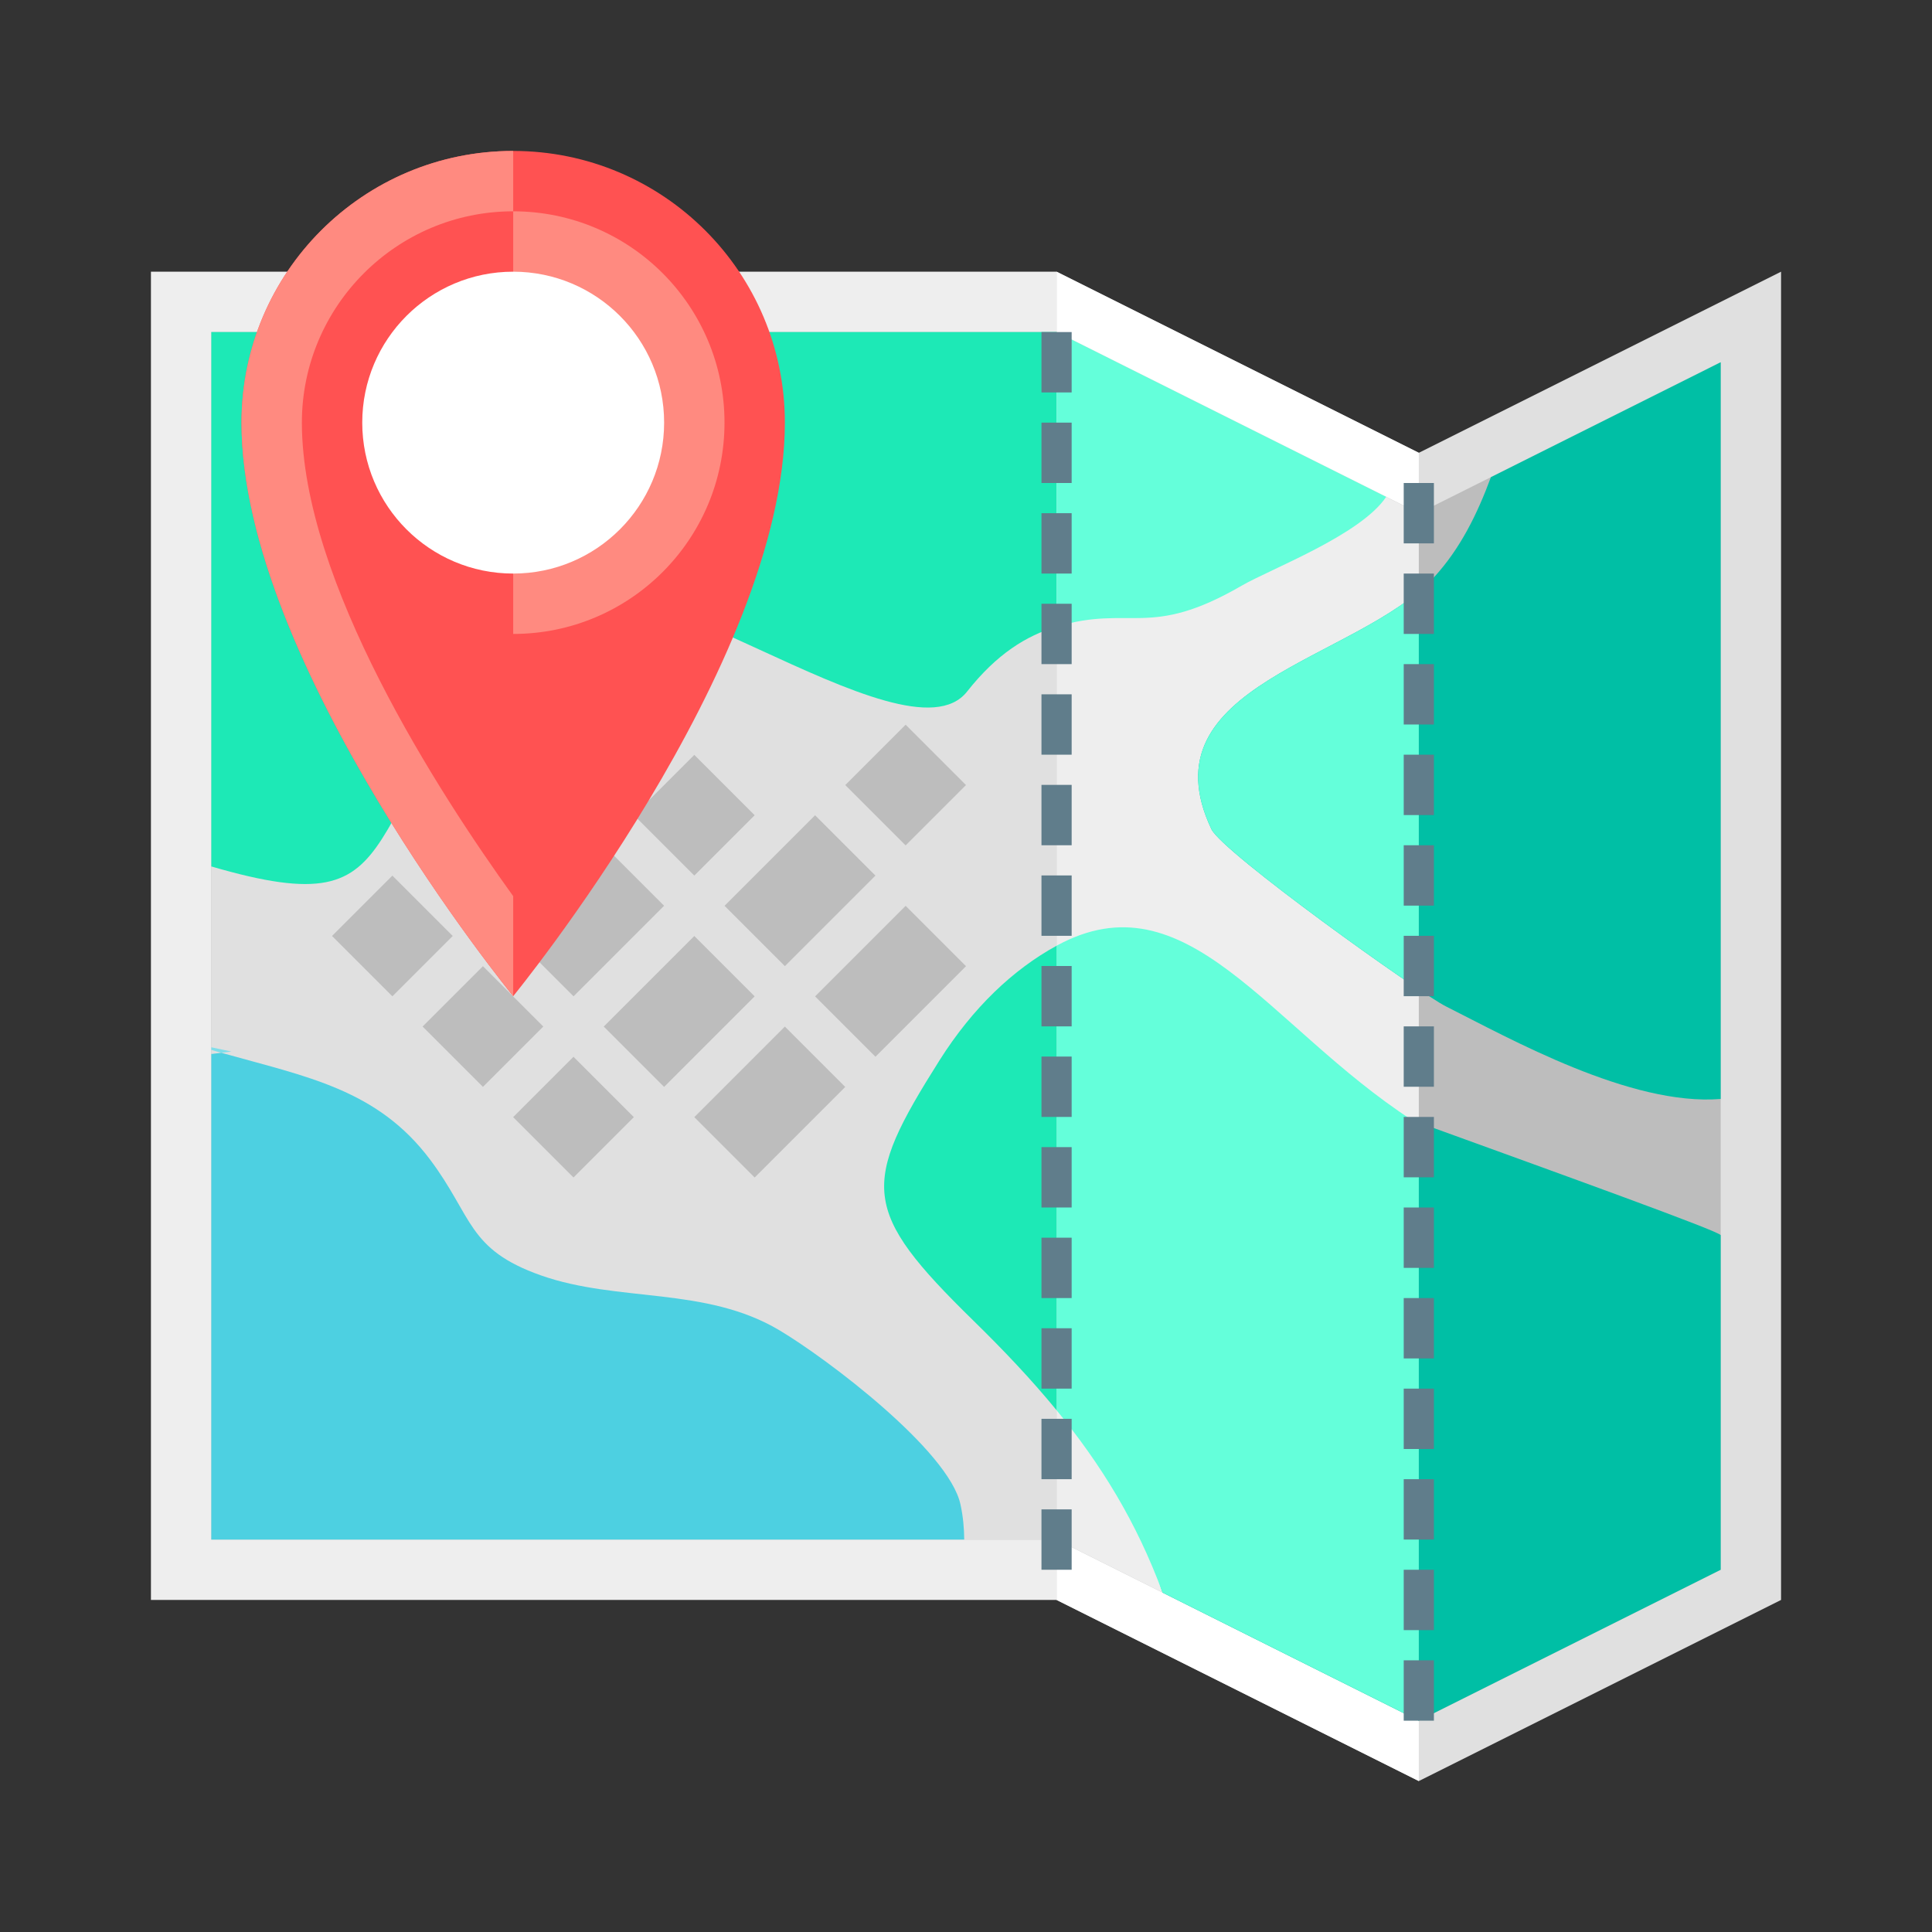 <svg xmlns="http://www.w3.org/2000/svg" id="Layer_1" height="64" viewBox="0 0 64 64" width="64"><rect x="0" y="0" width="64" height="64" fill="#333333" stroke="none"/><g id="map"><g><path d="m5 9h30v44h-30z" fill="#eee"></path></g><g><path d="m59 53-12 6-12-6v-44l12 6 12-6z" fill="#e0e0e0"></path></g><g><path d="m35 9v44l12 6v-44z" fill="#fff"></path></g><g><path d="m47 17-12-6h-28v40h28l12 6 10-5v-40z" fill="#bdbdbd"></path></g><g><path d="m7 11h28v40h-28z" fill="#e0e0e0"></path></g><g><path d="m35 11v40l12 6v-40z" fill="#eee"></path></g><g><path d="m7 34.693v.086c.11.031.223.064.332.096.111-.014.219-.026.335-.041z" fill="#80deea"></path><path d="m31.816 49.832c-.387-1.777-4.405-4.818-6-5.767-2.449-1.457-5.336-.914-7.896-1.816-2.44-.86-2.249-1.936-3.67-3.832-1.75-2.335-4.096-2.748-6.918-3.542-.112.014-.226.027-.332.04v16.085h24.941c-.003-.371-.035-.756-.125-1.168z" fill="#4dd0e1"></path></g><g><path d="m7 28.702c7.195 2.101 4.207-1.628 11-8.702 2.359-2.458 11.986 5.511 14.035 2.91.985-1.25 1.965-1.851 2.965-2.151v-9.759h-28z" fill="#1de9b6"></path></g><g><path d="m35 11v9.759c2.469-.738 3.058.424 6.129-1.356.954-.554 3.943-1.678 4.789-2.943z" fill="#64ffda"></path></g><g><path d="m57 40.915c-.115-.153-5-1.915-10.225-3.809-5.775.894-9.613 11.985-8.264 15.65l8.489 4.244 10-5z" fill="#00bfa5"></path></g><g><path d="m46.775 37.106c-4.775-3.106-7.456-8.14-11.775-5.777v15.386c1.464 1.783 2.651 3.704 3.511 6.041l8.489 4.244v-19.863c-.078-.007-.146-.025-.225-.031z" fill="#64ffda"></path></g><g><path d="m35 31.329c-1.435.785-2.772 2.047-3.875 3.792-2.608 4.13-2.615 4.972 1.122 8.629 1.001.979 1.921 1.95 2.753 2.965z" fill="#1de9b6"></path></g><g><path d="m57 12-7.612 3.807c-.451 1.222-1.013 2.366-1.884 3.315-2.536 2.763-9.64 3.553-7.375 8.344.361.766 6.843 5.406 7.773 5.874 2.12 1.066 6.107 3.306 9.098 3.065z" fill="#00bfa5"></path></g><g><path d="m47 19.598c-2.852 2.396-9 3.364-6.871 7.868.3.636 4.814 3.938 6.871 5.31z" fill="#64ffda"></path></g><g fill="#bdbdbd"><path d="m28.086 30.379h2.828v4.243h-2.828z" transform="matrix(-.707 -.707 .707 -.707 27.379 76.341)"></path><path d="m25.086 27.379h2.828v4.243h-2.828z" transform="matrix(-.707 -.707 .707 -.707 24.379 69.098)"></path><path d="m24.086 34.379h2.828v4.243h-2.828z" transform="matrix(-.707 -.707 .707 -.707 17.722 80.341)"></path><path d="m21.086 31.379h2.828v4.243h-2.828z" transform="matrix(-.707 -.707 .707 -.707 14.722 73.098)"></path><path d="m11.586 29.586h2.828v2.828h-2.828z" transform="matrix(-.707 -.707 .707 -.707 .272 62.113)"></path><path d="m17.586 35.586h2.828v2.828h-2.828z" transform="matrix(-.707 -.707 .707 -.707 6.272 76.598)"></path><path d="m28.586 24.586h2.828v2.828h-2.828z" transform="matrix(-.707 -.707 .707 -.707 32.828 65.598)"></path><path d="m21.586 25.586h2.828v2.828h-2.828z" transform="matrix(-.707 -.707 .707 -.707 20.172 62.355)"></path><path d="m14.586 32.586h2.828v2.828h-2.828z" transform="matrix(-.707 -.707 .707 -.707 3.272 69.355)"></path><path d="m18.086 28.379h2.828v4.243h-2.828z" transform="matrix(-.707 -.707 .707 -.707 11.722 65.855)"></path><path d="m15.086 25.379h2.828v4.243h-2.828z" transform="matrix(-.707 -.707 .707 -.707 8.722 58.613)"></path></g><g><path d="m26 14c0 8-9 19-9 19s-9-11-9-19c0-4.971 4.029-9 9-9s9 4.029 9 9z" fill="#ff5252"></path></g><g><path d="m24 14c0 3.867-3.133 7-7 7v-14c3.867 0 7 3.133 7 7z" fill="#ff8a80"></path></g><g><circle cx="17" cy="14" fill="#fff" r="5"></circle></g><g><path d="m17 29.686c-2.464-3.417-7-10.424-7-15.686 0-3.859 3.141-7 7-7v-2c-4.971 0-9 4.029-9 9 0 8 9 19 9 19z" fill="#ff8a80"></path></g><g><g><path d="m34.5 50h1v2h-1z" fill="#607d8b"></path></g><g><path d="m34.5 47h1v2h-1z" fill="#607d8b"></path></g><g><path d="m34.5 44h1v2h-1z" fill="#607d8b"></path></g><g><path d="m34.5 41h1v2h-1z" fill="#607d8b"></path></g><g><path d="m34.5 38h1v2h-1z" fill="#607d8b"></path></g><g><path d="m34.5 35h1v2h-1z" fill="#607d8b"></path></g><g><path d="m34.5 32h1v2h-1z" fill="#607d8b"></path></g><g><path d="m34.5 29h1v2h-1z" fill="#607d8b"></path></g><g><path d="m34.5 26h1v2h-1z" fill="#607d8b"></path></g><g><path d="m34.5 23h1v2h-1z" fill="#607d8b"></path></g><g><path d="m34.5 20h1v2h-1z" fill="#607d8b"></path></g><g><path d="m34.5 17h1v2h-1z" fill="#607d8b"></path></g><g><path d="m34.5 14h1v2h-1z" fill="#607d8b"></path></g><g><path d="m34.5 11h1v2h-1z" fill="#607d8b"></path></g></g><g><g><path d="m46.5 55h1v2h-1z" fill="#607d8b"></path></g><g><path d="m46.5 52h1v2h-1z" fill="#607d8b"></path></g><g><path d="m46.5 49h1v2h-1z" fill="#607d8b"></path></g><g><path d="m46.5 46h1v2h-1z" fill="#607d8b"></path></g><g><path d="m46.5 43h1v2h-1z" fill="#607d8b"></path></g><g><path d="m46.5 40h1v2h-1z" fill="#607d8b"></path></g><g><path d="m46.5 37h1v2h-1z" fill="#607d8b"></path></g><g><path d="m46.5 34h1v2h-1z" fill="#607d8b"></path></g><g><path d="m46.5 31h1v2h-1z" fill="#607d8b"></path></g><g><path d="m46.5 28h1v2h-1z" fill="#607d8b"></path></g><g><path d="m46.5 25h1v2h-1z" fill="#607d8b"></path></g><g><path d="m46.5 22h1v2h-1z" fill="#607d8b"></path></g><g><path d="m46.5 19h1v2h-1z" fill="#607d8b"></path></g><g><path d="m46.5 16h1v2h-1z" fill="#607d8b"></path></g></g></g></svg>